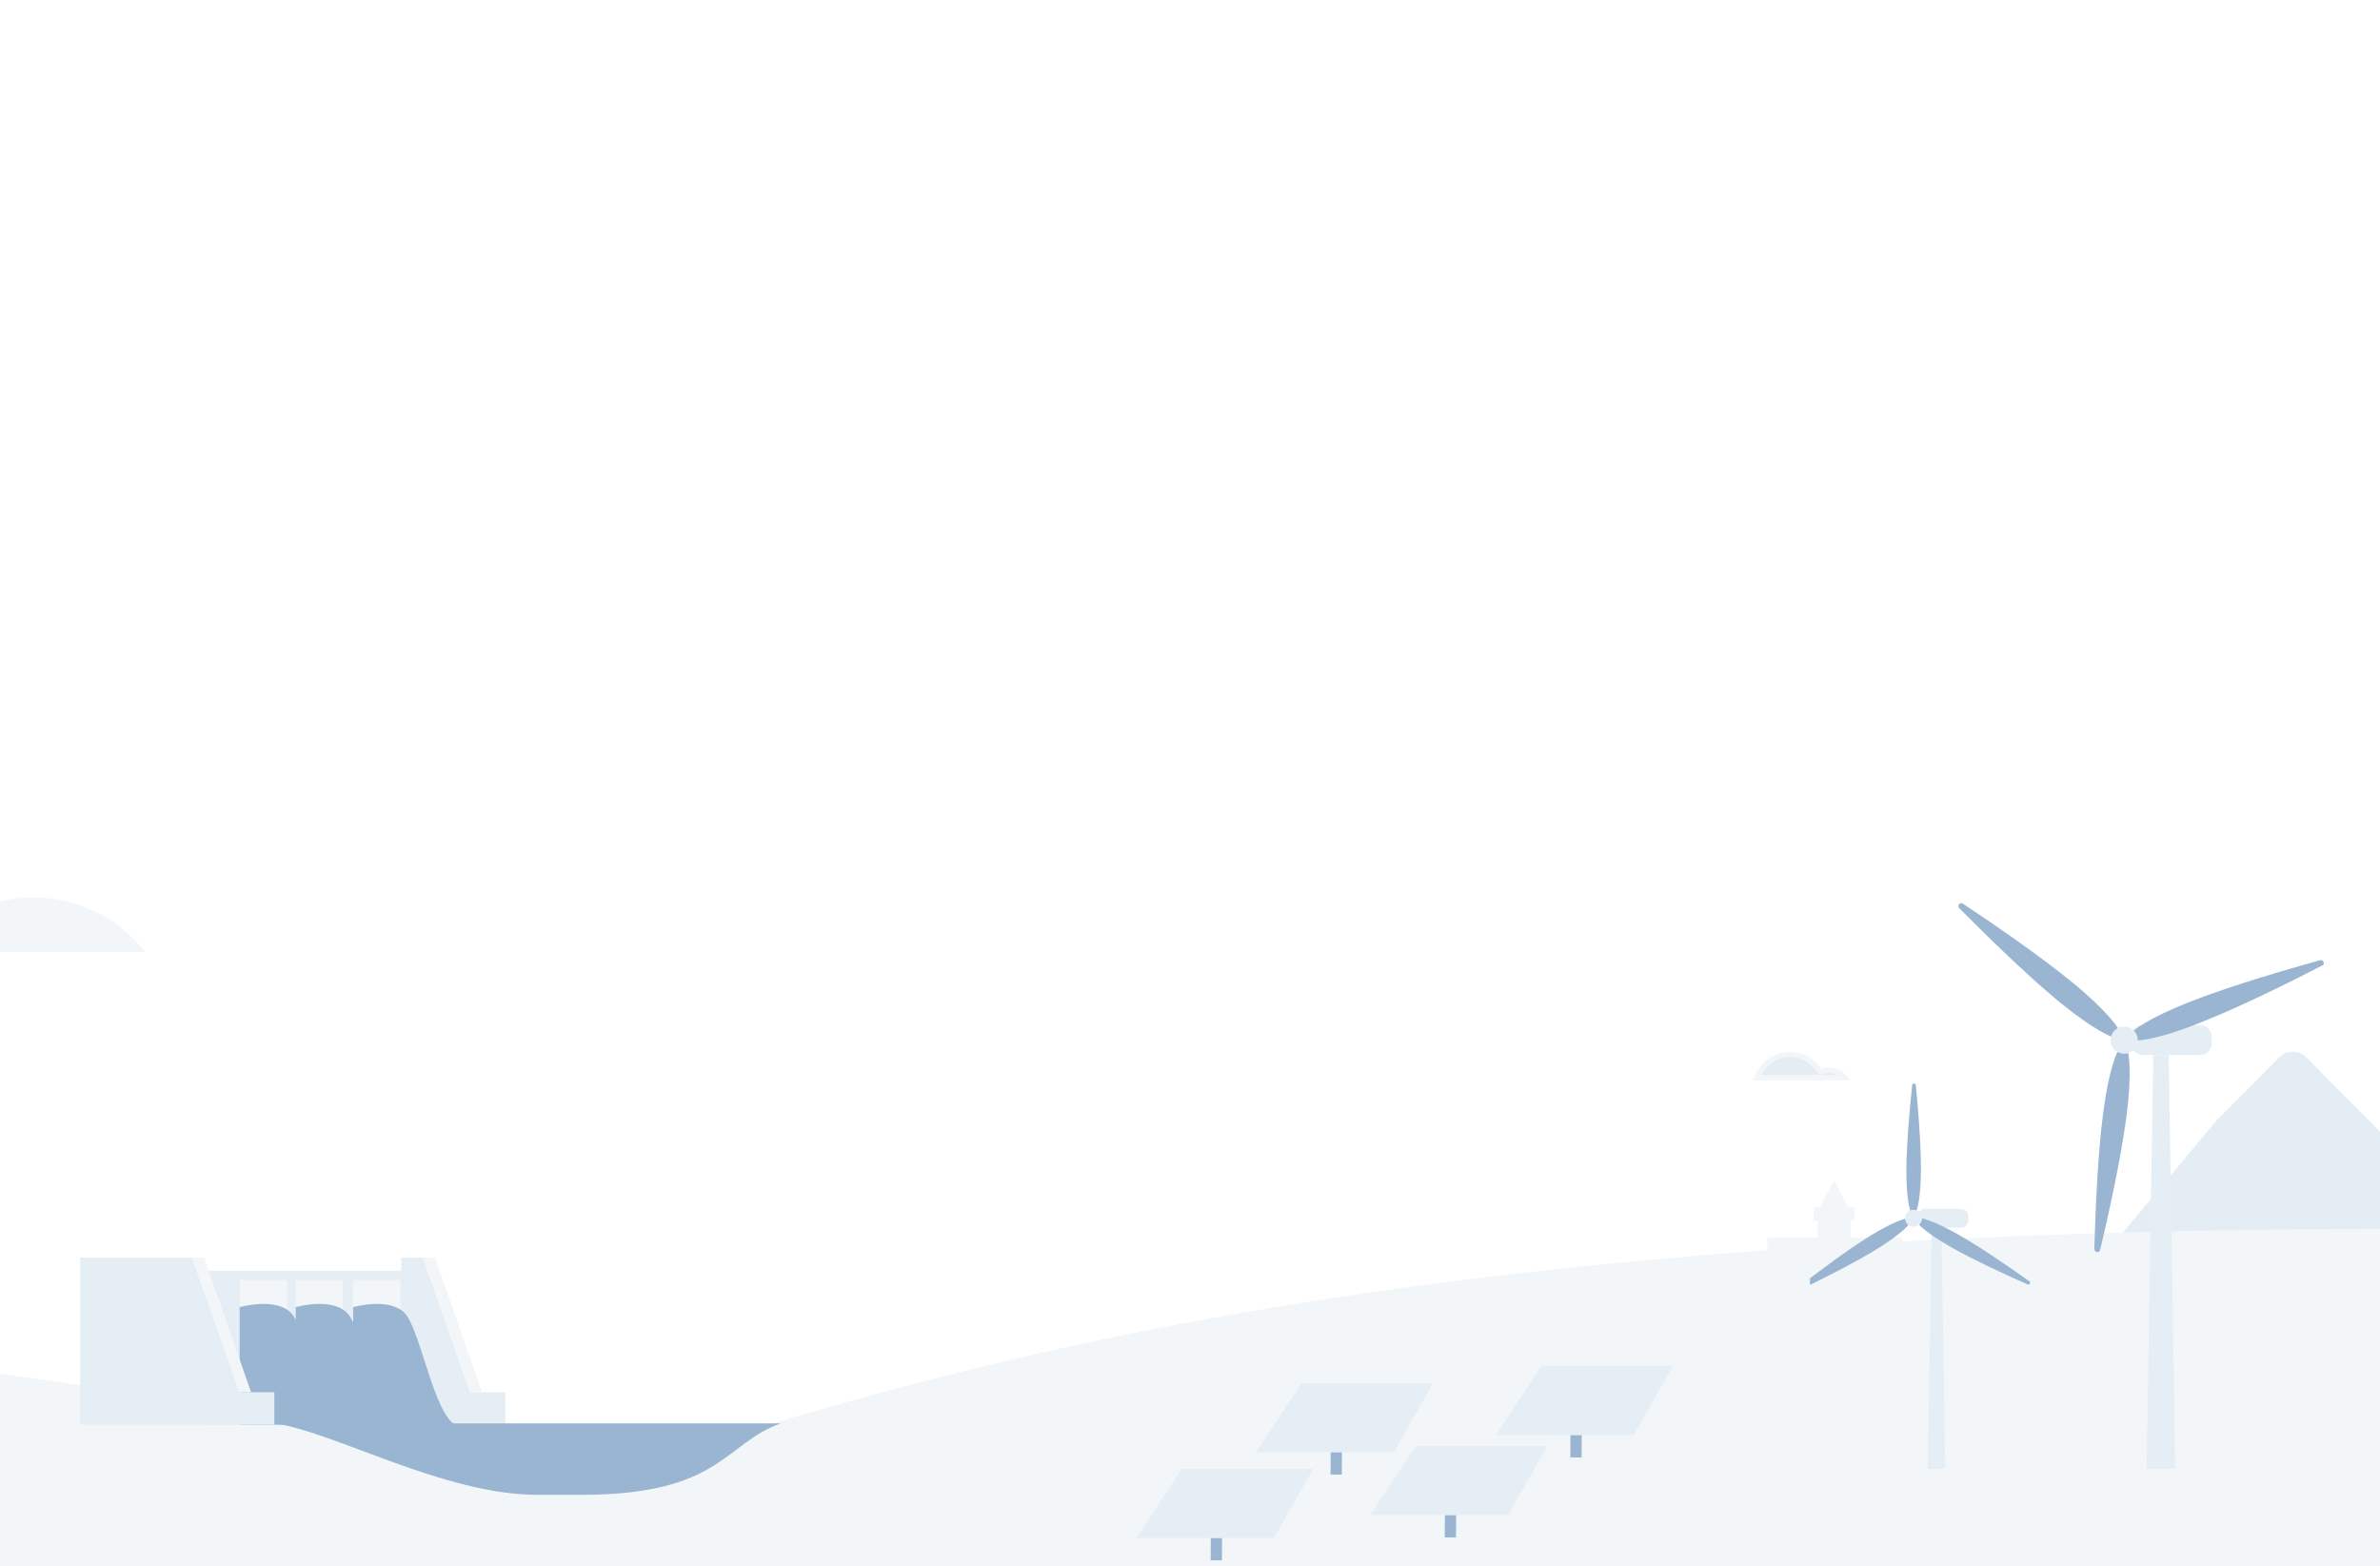 <svg width="351" height="231" viewBox="0 0 351 231" fill="none" xmlns="http://www.w3.org/2000/svg">
<rect x="0" y="0" width="351" height="231" fill="#333333" stroke="none"/>
<g clip-path="url(#clip0_8061_2496)">
<rect width="351" height="231" fill="white"/>
<path d="M4.88 132.345C1.861 132.345 -1.012 132.99 -3.608 134.134C-6.204 132.984 -9.077 132.345 -12.096 132.345C-18.803 132.345 -24.777 135.493 -28.63 140.387H21.413C17.561 135.487 11.587 132.345 4.88 132.345Z" fill="#F2F6F9"/>
<path d="M326.903 165.247L336.14 155.936C337.239 154.828 339.02 154.828 340.117 155.936L358.177 174.141C359.277 175.25 361.057 175.25 362.154 174.141C363.254 173.033 365.034 173.033 366.131 174.141L394.08 202.313L329.301 214.112C326.726 214.112 311.367 213.766 311.367 211.17L291.349 209.488C291.349 208.247 291.838 207.056 292.706 206.173L326.9 165.245" fill="#E5EDF4"/>
<path d="M353.241 181.237C171.185 181.237 116.271 212.57 82.03 218.384C65.029 213.146 35.494 208.288 17.716 205.275C-6.677 201.139 -31.353 198.888 -55.086 197.934C-118.544 197.5 -140.041 200.617 -161.673 201.831V364.16H353.253L353.241 181.237Z" fill="#F2F6F9"/>
<path d="M287.14 199.684L290.733 195.798C291.679 194.775 293.152 194.385 294.499 194.806L300.686 196.741L309.124 190.593C310.444 189.631 312.175 189.401 313.709 189.984L319.899 192.334L321.844 191.05C322.928 190.337 324.351 190.356 325.413 191.099L337.663 199.681V204.84H290.162L287.143 199.681L287.14 199.684Z" fill="#F2F6F9"/>
<path d="M268.333 157.867L268.503 158.11L268.782 158.01C269.093 157.9 269.422 157.839 269.762 157.839C270.654 157.839 271.475 158.25 272.071 158.931H259.082C260.001 156.873 261.876 155.494 264.008 155.494C265.749 155.494 267.315 156.41 268.333 157.867Z" fill="#E5EDF4" stroke="#F2F6F9" stroke-width="0.777"/>
<path d="M245.19 197.003H247.103V194.059H245.19V197.003Z" stroke="#F2F6F9" stroke-width="1.943" stroke-miterlimit="10"/>
<path d="M242.981 213.308L245.192 197.003H247.105L249.316 213.308" stroke="#F2F6F9" stroke-width="1.943" stroke-miterlimit="10"/>
<path d="M247.106 197.003L245.193 194.057" stroke="#F2F6F9" stroke-width="1.943" stroke-miterlimit="10"/>
<path d="M247.106 194.057L245.193 197.003" stroke="#F2F6F9" stroke-width="1.943" stroke-miterlimit="10"/>
<path d="M247.622 200.833H244.672" stroke="#F2F6F9" stroke-width="1.943" stroke-miterlimit="10"/>
<path d="M248.393 206.509H243.901" stroke="#F2F6F9" stroke-width="1.943" stroke-miterlimit="10"/>
<path d="M243.281 211.082H249.029" stroke="#F2F6F9" stroke-width="1.943" stroke-miterlimit="10"/>
<path d="M247.625 200.833L245.193 197.003" stroke="#F2F6F9" stroke-width="1.943" stroke-miterlimit="10"/>
<path d="M244.672 200.833L247.104 197.003" stroke="#F2F6F9" stroke-width="1.943" stroke-miterlimit="10"/>
<path d="M248.392 206.509L244.672 200.833" stroke="#F2F6F9" stroke-width="1.943" stroke-miterlimit="10"/>
<path d="M249.03 211.082L243.901 206.509" stroke="#F2F6F9" stroke-width="1.943" stroke-miterlimit="10"/>
<path d="M247.624 200.833L243.901 206.509" stroke="#F2F6F9" stroke-width="1.943" stroke-miterlimit="10"/>
<path d="M248.393 206.509L243.281 211.082" stroke="#F2F6F9" stroke-width="1.943" stroke-miterlimit="10"/>
<path d="M245.195 194.054H247.108" stroke="#F2F6F9" stroke-width="1.943" stroke-miterlimit="10"/>
<path d="M247.108 194.055L246.15 192.195L245.195 194.055" stroke="#F2F6F9" stroke-width="1.943" stroke-miterlimit="10"/>
<path d="M244.173 194.057H248.123" stroke="#F2F6F9" stroke-width="1.943" stroke-miterlimit="10"/>
<path d="M252.077 197.003L247.347 198.996" stroke="#F2F6F9" stroke-width="1.943" stroke-miterlimit="10"/>
<path d="M252.078 198.536V197.003H247.109" stroke="#F2F6F9" stroke-width="1.943" stroke-miterlimit="10"/>
<path d="M253.999 200.854L247.932 203.411" stroke="#F2F6F9" stroke-width="1.943" stroke-miterlimit="10"/>
<path d="M253.998 202.821V200.854H247.626" stroke="#F2F6F9" stroke-width="1.943" stroke-miterlimit="10"/>
<path d="M238.3 200.854L244.366 203.411" stroke="#F2F6F9" stroke-width="1.943" stroke-miterlimit="10"/>
<path d="M238.3 202.821V200.854H244.675" stroke="#F2F6F9" stroke-width="1.943" stroke-miterlimit="10"/>
<path d="M240.325 197.003L245.053 198.996" stroke="#F2F6F9" stroke-width="1.943" stroke-miterlimit="10"/>
<path d="M240.325 198.537V197.003H245.294" stroke="#F2F6F9" stroke-width="1.943" stroke-miterlimit="10"/>
<path d="M269.035 183.52H271.956V179.023H269.035V183.52Z" stroke="#F2F6F9" stroke-width="1.943" stroke-miterlimit="10"/>
<path d="M265.656 208.423L269.036 183.522H271.954L275.333 208.423" stroke="#F2F6F9" stroke-width="1.943" stroke-miterlimit="10"/>
<path d="M271.954 183.522L269.036 179.025" stroke="#F2F6F9" stroke-width="1.943" stroke-miterlimit="10"/>
<path d="M271.954 179.025L269.036 183.522" stroke="#F2F6F9" stroke-width="1.943" stroke-miterlimit="10"/>
<path d="M272.751 189.37H268.243" stroke="#F2F6F9" stroke-width="1.943" stroke-miterlimit="10"/>
<path d="M273.926 198.04H267.067" stroke="#F2F6F9" stroke-width="1.943" stroke-miterlimit="10"/>
<path d="M266.118 205.022H274.897" stroke="#F2F6F9" stroke-width="1.943" stroke-miterlimit="10"/>
<path d="M272.749 189.37L269.036 183.522" stroke="#F2F6F9" stroke-width="1.943" stroke-miterlimit="10"/>
<path d="M268.243 189.37L271.956 183.522" stroke="#F2F6F9" stroke-width="1.943" stroke-miterlimit="10"/>
<path d="M273.926 198.04L268.243 189.37" stroke="#F2F6F9" stroke-width="1.943" stroke-miterlimit="10"/>
<path d="M274.898 205.022L267.067 198.04" stroke="#F2F6F9" stroke-width="1.943" stroke-miterlimit="10"/>
<path d="M272.75 189.37L267.067 198.04" stroke="#F2F6F9" stroke-width="1.943" stroke-miterlimit="10"/>
<path d="M273.925 198.041L266.118 205.023" stroke="#F2F6F9" stroke-width="1.943" stroke-miterlimit="10"/>
<path d="M269.035 179.021H271.953" stroke="#F2F6F9" stroke-width="1.943" stroke-miterlimit="10"/>
<path d="M271.953 179.02L270.494 176.179L269.035 179.02" stroke="#F2F6F9" stroke-width="1.943" stroke-miterlimit="10"/>
<path d="M267.479 179.025H273.511" stroke="#F2F6F9" stroke-width="1.943" stroke-miterlimit="10"/>
<path d="M279.544 183.522L272.322 186.564" stroke="#F2F6F9" stroke-width="1.943" stroke-miterlimit="10"/>
<path d="M279.544 185.861V183.522H271.956" stroke="#F2F6F9" stroke-width="1.943" stroke-miterlimit="10"/>
<path d="M282.481 189.402L273.218 193.304" stroke="#F2F6F9" stroke-width="1.943" stroke-miterlimit="10"/>
<path d="M282.479 192.406V189.402H272.748" stroke="#F2F6F9" stroke-width="1.943" stroke-miterlimit="10"/>
<path d="M258.511 189.403L267.774 193.305" stroke="#F2F6F9" stroke-width="1.943" stroke-miterlimit="10"/>
<path d="M258.511 192.407V189.403H268.243" stroke="#F2F6F9" stroke-width="1.943" stroke-miterlimit="10"/>
<path d="M261.601 183.523L268.823 186.564" stroke="#F2F6F9" stroke-width="1.943" stroke-miterlimit="10"/>
<path d="M261.601 185.862V183.523H269.189" stroke="#F2F6F9" stroke-width="1.943" stroke-miterlimit="10"/>
<g clip-path="url(#clip1_8061_2496)">
<path d="M324.482 155.599H319.831H316.041C315.094 155.599 314.347 154.825 314.347 153.908V152.877C314.347 151.931 315.122 151.186 316.041 151.186H324.482C325.43 151.186 326.176 151.96 326.176 152.877V153.908C326.176 154.854 325.401 155.599 324.482 155.599Z" fill="#E5EDF5"/>
<path d="M316.587 216.642L317.564 155.599L319.831 155.599L320.808 216.642H316.587Z" fill="#E5EDF5"/>
<path d="M289.483 133.274C289.081 132.987 288.593 133.561 288.938 133.933C292.412 137.43 298.556 143.505 303.581 147.661C308.749 151.902 311.362 152.991 312.481 153.278C312.826 153.364 313.113 152.991 312.969 152.676C312.481 151.615 310.931 149.265 305.763 144.995C300.738 140.869 293.589 135.997 289.483 133.274Z" fill="#99B5D1"/>
<path d="M342.484 142.416C342.943 142.187 342.656 141.499 342.168 141.614C337.431 142.932 329.105 145.339 323.046 147.718C316.816 150.154 314.577 151.931 313.801 152.762C313.572 153.02 313.744 153.45 314.088 153.478C315.237 153.564 318.079 153.364 324.31 150.899C330.368 148.52 338.12 144.652 342.484 142.388V142.416Z" fill="#99B5D1"/>
<path d="M309.727 184.344C309.612 184.831 308.894 184.745 308.894 184.229L308.866 184.258C309.009 179.328 309.325 170.702 310.158 164.254C311.019 157.634 312.196 155.026 312.828 154.08C313.029 153.765 313.488 153.822 313.603 154.166C313.976 155.255 314.464 158.064 313.603 164.684C312.742 171.132 310.876 179.558 309.727 184.344Z" fill="#99B5D1"/>
<path d="M314.636 151.931C313.803 151.186 312.54 151.243 311.793 152.045C311.047 152.848 311.104 154.138 311.908 154.883C312.712 155.628 314.004 155.57 314.75 154.768C315.497 153.966 315.439 152.676 314.636 151.931Z" fill="#E5EDF5"/>
</g>
<g clip-path="url(#clip2_8061_2496)">
<path d="M289.219 181.049H286.312H283.943C283.351 181.049 282.884 180.565 282.884 179.992V179.346C282.884 178.755 283.369 178.289 283.943 178.289H289.219C289.811 178.289 290.277 178.773 290.277 179.346V179.992C290.277 180.583 289.793 181.049 289.219 181.049Z" fill="#E5EDF5"/>
<path d="M284.284 219.214L284.895 181.049L286.312 181.049L286.922 219.214H284.284Z" fill="#E5EDF5"/>
<path d="M282.542 160.04C282.522 159.732 282.052 159.72 282.008 160.035C281.688 163.105 281.175 168.492 281.148 172.576C281.137 176.765 281.641 178.466 281.944 179.124C282.038 179.325 282.332 179.318 282.427 179.124C282.747 178.468 283.271 176.786 283.297 172.587C283.31 168.514 282.845 163.113 282.542 160.04Z" fill="#99B5D1"/>
<path d="M299.025 189.439C299.317 189.572 299.536 189.161 299.288 188.969C296.783 187.184 292.336 184.081 288.797 182.072C285.163 180.001 283.421 179.612 282.714 179.563C282.499 179.553 282.359 179.806 282.481 179.985C282.892 180.578 284.11 181.882 287.758 183.942C291.297 185.951 296.224 188.197 299.039 189.428L299.025 189.439Z" fill="#99B5D1"/>
<path d="M265.844 190.039C265.563 190.176 265.322 189.792 265.571 189.589L265.546 189.586C267.985 187.711 272.278 184.462 275.723 182.323C279.262 180.131 280.987 179.675 281.693 179.609C281.924 179.582 282.078 179.829 281.957 180.02C281.578 180.631 280.413 181.977 276.874 184.17C273.418 186.294 268.61 188.71 265.844 190.039Z" fill="#99B5D1"/>
<path d="M283.063 178.755C282.542 178.289 281.753 178.325 281.286 178.826C280.82 179.328 280.855 180.134 281.358 180.6C281.86 181.066 282.668 181.03 283.134 180.529C283.601 180.027 283.565 179.221 283.063 178.755Z" fill="#E5EDF5"/>
</g>
<g clip-path="url(#clip3_8061_2496)">
<path d="M196.247 214.159L196.227 217.471L197.888 217.481L197.908 214.168L196.247 214.159Z" fill="#99B5D1"/>
<path d="M211.355 203.997H191.975L185.251 214.172H196.247H197.908H205.561L211.355 203.997Z" fill="#E5EDF5"/>
</g>
<g clip-path="url(#clip4_8061_2496)">
<path d="M178.565 226.803L178.545 230.115L180.206 230.125L180.226 226.813L178.565 226.803Z" fill="#99B5D1"/>
<path d="M193.672 216.641H174.292L167.568 226.816H178.564H180.225H187.878L193.672 216.641Z" fill="#E5EDF5"/>
</g>
<g clip-path="url(#clip5_8061_2496)">
<path d="M213.088 223.431L213.068 226.744L214.729 226.753L214.749 223.441L213.088 223.431Z" fill="#99B5D1"/>
<path d="M228.195 213.27H208.815L202.091 223.444H213.086H214.748H222.401L228.195 213.27Z" fill="#E5EDF5"/>
</g>
<g clip-path="url(#clip6_8061_2496)">
<path d="M231.614 211.63L231.594 214.942L233.255 214.952L233.275 211.64L231.614 211.63Z" fill="#99B5D1"/>
<path d="M246.721 201.468H227.341L220.618 211.643H231.613H233.274H240.927L246.721 201.468Z" fill="#E5EDF5"/>
</g>
<path d="M69.323 205.329H74.521V210.126H59.187V185.474H62.386L69.323 205.329Z" fill="#E5EDF5"/>
<path d="M71.088 205.329L64.15 185.474H62.386L69.323 205.329H71.088Z" fill="#F2F6F9"/>
<path d="M60.556 210.142V194.908V187.404H30.319V210.142H60.556Z" fill="#E5EDF5"/>
<path d="M59.066 193.798V188.784H52.096V193.355" fill="#F2F6F9"/>
<path d="M50.569 193.797V188.783H43.603V193.354" fill="#F2F6F9"/>
<path d="M42.349 193.797V188.783H35.382V193.354" fill="#F2F6F9"/>
<path d="M47.34 205.204C47.34 205.204 48.331 207.744 49.991 209.508" stroke="#4D80B0" stroke-width="1.202" stroke-miterlimit="10"/>
<path d="M35.349 210.114V192.778C35.349 192.778 40.814 191.22 43.039 193.76C45.263 196.3 47.287 208.551 50.44 210.143L35.349 210.114Z" fill="#99B5D1"/>
<path d="M52.086 210.113V192.778C52.086 192.778 57.552 191.22 59.776 193.76C62.001 196.3 64.025 208.551 67.178 210.143L52.086 210.113Z" fill="#99B5D1"/>
<path d="M43.616 210.114V192.778C43.616 192.778 49.081 191.22 51.306 193.76C53.53 196.3 55.554 208.551 58.707 210.143L43.616 210.114Z" fill="#99B5D1"/>
<path d="M35.264 205.329H40.466V210.126H11.814V185.474H28.331L35.264 205.329Z" fill="#E5EDF5"/>
<path d="M37.03 205.329L30.097 185.474H28.332L35.265 205.329H37.03Z" fill="#F2F6F9"/>
<path d="M40.499 209.924C49.359 211.188 65.444 220.462 79.279 220.462H85.674C106.389 220.462 106.734 212.874 115.171 209.924C114.783 209.924 58.228 209.924 40.499 209.924Z" fill="#99B5D1"/>
</g>
<defs>
<clipPath id="clip0_8061_2496">
<rect width="351" height="231" fill="white"/>
</clipPath>
<clipPath id="clip1_8061_2496">
<rect width="53.891" height="83.453" fill="white" transform="translate(288.822 133.188)"/>
</clipPath>
<clipPath id="clip2_8061_2496">
<rect width="33.682" height="57.322" fill="white" transform="translate(266.93 159.32)"/>
</clipPath>
<clipPath id="clip3_8061_2496">
<rect width="26.104" height="13.487" fill="white" transform="translate(185.251 203.997)"/>
</clipPath>
<clipPath id="clip4_8061_2496">
<rect width="26.104" height="13.487" fill="white" transform="translate(167.568 216.641)"/>
</clipPath>
<clipPath id="clip5_8061_2496">
<rect width="26.104" height="13.487" fill="white" transform="translate(202.092 213.27)"/>
</clipPath>
<clipPath id="clip6_8061_2496">
<rect width="26.104" height="13.487" fill="white" transform="translate(220.617 201.468)"/>
</clipPath>
</defs>
</svg>
